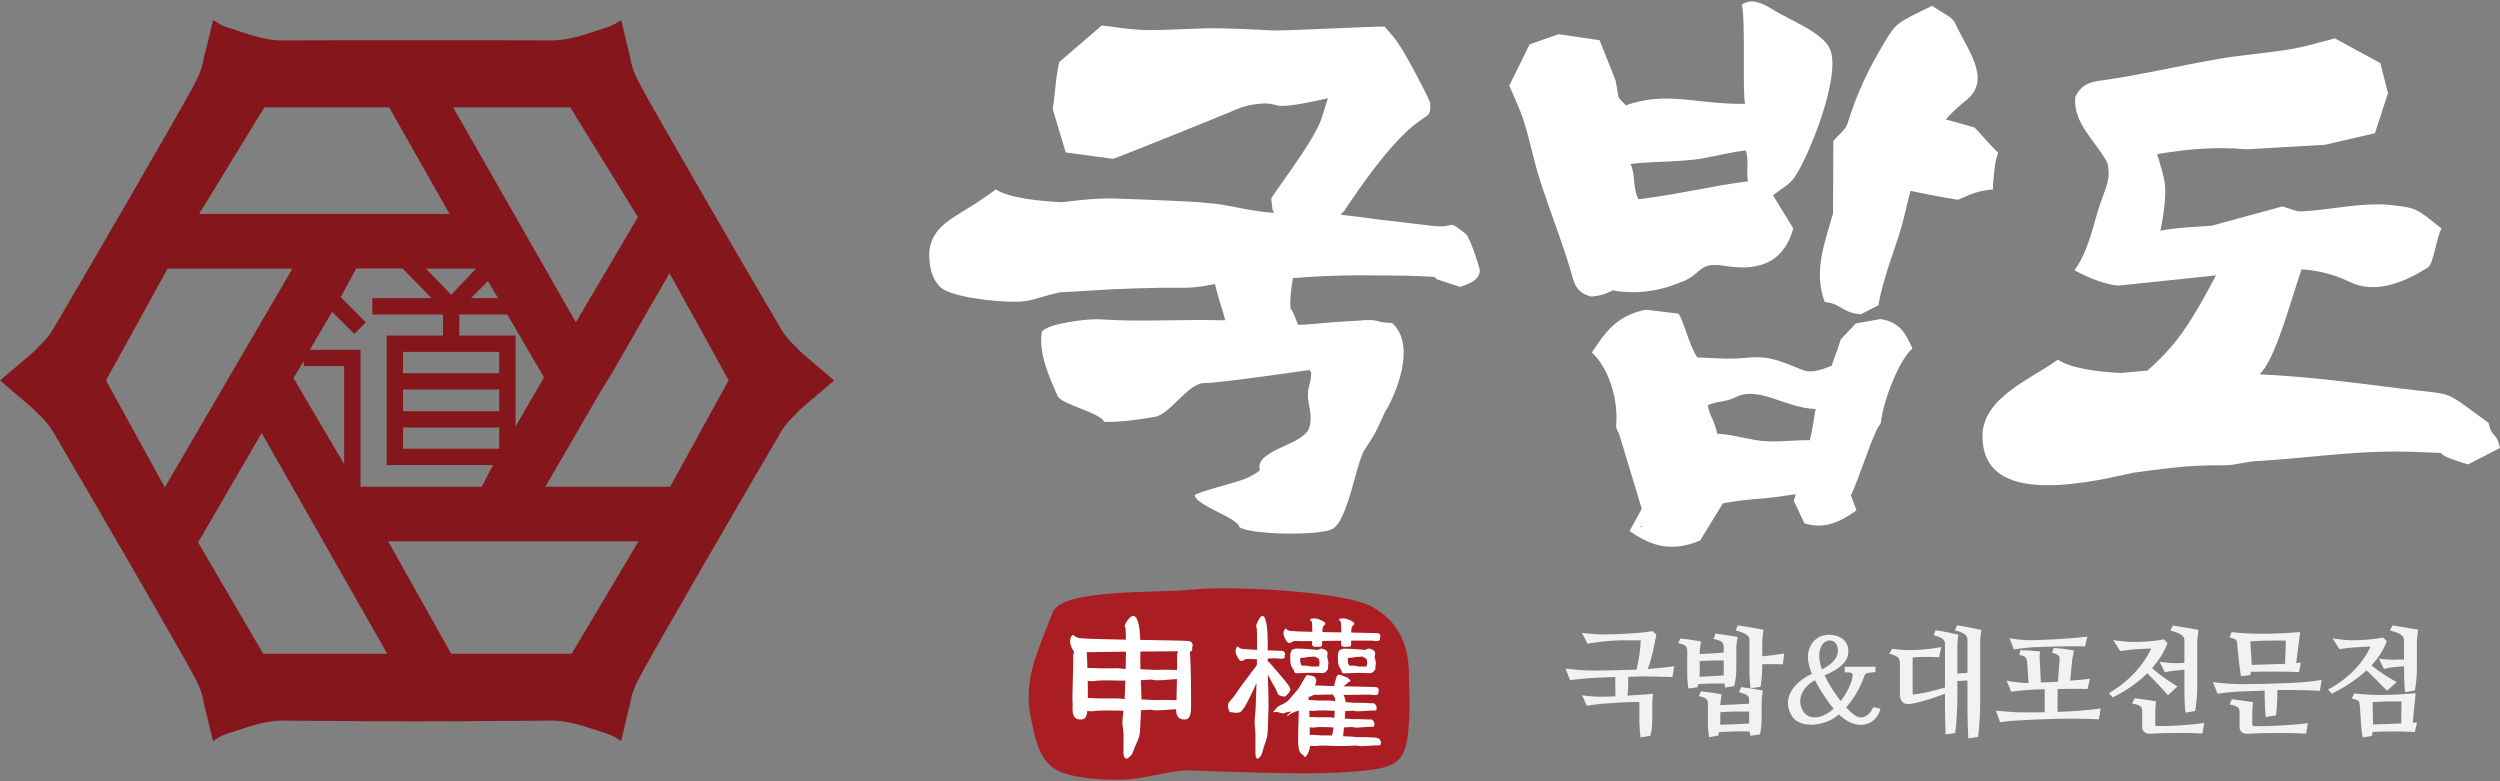 <?xml version="1.0" encoding="UTF-8"?>
<svg xmlns="http://www.w3.org/2000/svg" width="160" height="50" viewBox="0 0 160 50" fill="none">
  <rect x="0" y="0" width="160" height="50" fill="#808080" stroke="none"/>
  <path fill-rule="evenodd" clip-rule="evenodd" d="M103.34 18.611C105.073 18.863 106.442 18.545 107.758 17.989C108.935 17.487 108.723 16.739 110.397 17.017C112.963 17.447 114.266 16.462 114.768 14.616C114.299 13.849 113.869 13.148 113.472 12.5C113.968 12.103 114.517 11.819 114.834 11.369C115.688 10.179 117.85 4.934 117.129 3.161C116.686 2.07 114.464 1.263 113.399 0.575C112.678 0.112 111.984 -0.086 111.481 0.298C111.726 1.329 111.501 5.833 111.686 6.647C108.479 6.68 106.739 5.807 104.054 6.739C103.875 6.574 103.73 6.409 103.591 6.243L103.399 5.152C103.049 4.272 102.725 3.459 102.374 2.573C101.435 2.434 100.542 2.308 99.749 2.189C99.067 2.427 98.492 2.632 97.897 2.837C97.46 3.717 97.043 4.557 96.594 5.476C96.918 6.257 97.295 7.011 97.54 7.804C97.93 9.048 98.168 10.331 98.571 11.568C99.246 13.671 100.086 15.727 100.674 17.851C100.873 18.572 101.29 18.823 101.812 18.975C102.348 18.962 102.811 18.796 103.247 18.572C103.28 18.585 103.307 18.598 103.34 18.611ZM108.816 10.165C110.04 9.94 110.721 9.755 111.733 9.623C111.964 10.403 111.733 10.906 111.872 11.607C109.438 11.911 107.659 12.401 104.868 12.751C104.477 12.037 104.676 11.124 104.352 10.496C105.674 10.318 106.997 10.403 108.823 10.165H108.816Z" fill="white"></path>
  <path fill-rule="evenodd" clip-rule="evenodd" d="M127.559 11.739C127.632 11.078 127.645 10.397 127.883 9.782C127.315 9.233 126.382 8.135 126.356 8.155L124.53 7.645C124.894 7.229 125.317 6.825 125.813 6.435C127.539 5.086 125.873 3.155 125.125 1.475C124.953 1.084 124.246 0.793 123.664 0.37C121.402 1.461 121.369 1.448 120.608 2.705C119.563 4.438 118.822 6.018 118.234 7.93C118.115 8.307 117.672 8.624 117.334 9.014L117.315 13.657C116.799 15.509 116.038 17.334 116.785 19.332C117.824 19.411 117.87 20.02 119.1 20.112L120.218 19.537C120.569 17.493 121.428 15.694 121.858 13.895C121.99 13.333 122.123 12.771 122.275 12.215C123.822 12.546 125.284 12.791 125.317 12.784C125.562 12.672 125.807 12.566 126.065 12.46C126.534 12.268 127.037 12.162 127.559 12.123C127.553 11.997 127.539 11.871 127.559 11.752V11.739Z" fill="white"></path>
  <path fill-rule="evenodd" clip-rule="evenodd" d="M120.331 20.423L118.77 20.701C118.499 20.985 118.201 21.303 117.811 21.719C117.798 21.799 117.527 22.573 117.222 23.413C116.554 23.684 115.913 23.882 115.417 23.697C114.101 23.207 113.36 22.718 111.72 22.903C110.648 23.022 109.577 22.897 108.638 22.877C108.188 22.334 107.718 20.43 107.421 20.073C106.594 19.973 105.867 19.881 105.324 19.821C103.459 20.198 102.725 21.276 101.878 22.559C102.937 23.532 103.591 25.522 103.433 27.242C103.413 27.46 103.591 27.652 103.651 27.864C104.127 29.431 104.623 31.058 105.073 32.559C104.742 33.168 104.531 33.551 104.292 33.988C105.569 34.868 106.885 35.41 108.81 34.59C109.279 33.829 109.769 33.029 110.258 32.222C111.561 31.938 112.844 31.951 114.107 31.746C114.431 31.693 114.696 31.66 114.927 31.634C114.888 31.772 114.848 31.924 114.802 32.05C115.033 32.54 115.265 33.029 115.483 33.492C116.773 33.902 117.791 33.399 118.816 32.659C118.704 32.361 118.611 32.11 118.459 31.7C118.995 30.569 119.57 28.644 120.132 27.46C120.212 27.302 120.364 27.149 120.384 26.991C120.516 25.721 121.515 23.062 122.394 22.302C121.984 21.395 121.627 20.622 120.344 20.416L120.331 20.423ZM104.987 33.75L105.053 33.624L105.086 33.704L104.987 33.743V33.75ZM113.016 28.241C111.991 28.174 110.953 27.804 109.901 27.758C109.676 26.746 109.491 26.832 109.292 25.939C109.914 25.648 110.397 25.761 111.091 25.416C112.566 24.676 114.226 26.111 116.204 26.177C116.118 26.554 116.038 27.334 115.833 28.174C114.815 28.155 113.915 28.3 113.009 28.234L113.016 28.241Z" fill="white"></path>
  <path fill-rule="evenodd" clip-rule="evenodd" d="M91.746 14.464C91.376 14.418 87.95 14.021 87.354 13.935C86.567 13.823 86.984 13.883 86.104 13.777L85.793 13.737L86.025 13.505C91.051 5.939 91.594 8.314 91.534 6.588C91.534 6.508 89.927 3.214 89.14 2.308C88.955 2.097 88.776 1.892 88.611 1.7C87.764 1.693 82.083 1.978 81.547 1.951C80.41 1.892 79.332 1.839 78.234 1.812C77.394 1.793 76.534 1.832 75.707 1.865C75.04 1.892 74.352 1.925 73.684 1.925H73.399C72.711 1.918 72.03 1.826 71.376 1.74C71.091 1.7 70.8 1.66 70.516 1.634C69.781 2.255 69.1 2.844 68.426 3.426L67.784 3.982L67.659 4.67C67.566 5.166 67.48 6.422 67.374 6.984L67.559 7.599C67.764 8.274 67.983 8.995 68.207 9.755C69.233 9.894 70.198 10.027 71.243 10.166C71.475 10.106 78.247 7.381 78.624 7.216C79.021 7.037 79.431 6.852 79.848 6.759C80.284 6.667 80.648 6.621 80.946 6.621C81.263 6.621 81.461 6.673 81.64 6.72C81.766 6.753 81.878 6.779 82.017 6.779C82.718 6.779 83.75 6.561 84.742 6.343L84.987 6.29L84.57 7.599C84.114 9.021 81.462 12.414 81.356 12.719C81.395 13.009 81.422 13.228 81.435 13.4L81.534 13.625L81.283 13.605C79.768 13.479 78.432 13.043 77.209 12.99C76.719 12.89 71.389 12.699 71.111 12.699C69.98 12.699 69.418 12.778 67.95 12.943C66.726 12.884 64.603 12.699 63.73 12.123C63.399 12.381 63.009 12.639 62.612 12.91C61.144 13.896 59.477 14.484 59.471 16.31C59.471 17.163 59.689 17.851 60.126 18.327C60.714 18.982 63.485 19.312 64.901 19.312C66.005 19.312 66.098 19.121 67.811 18.711C68.399 18.677 69.299 18.631 69.841 18.591C71.17 18.492 74.028 18.387 75.807 18.419C76.177 18.419 76.845 18.353 77.196 18.281C77.341 18.254 77.487 18.221 77.632 18.201L77.758 18.181L77.791 18.32C77.877 18.691 77.996 19.087 78.115 19.465C78.201 19.742 78.287 20.02 78.36 20.291L78.412 20.496H78.108C77.116 20.47 76.124 20.483 75.132 20.496C74.484 20.503 73.836 20.516 73.188 20.516C72.116 20.516 71.243 20.49 70.43 20.437C69.643 20.377 66.971 20.715 66.68 21.237C66.448 22.58 67.149 24.114 67.685 25.344C67.923 25.887 70.496 26.442 70.661 26.998C71.733 27.031 72.824 26.852 73.882 26.687C74.907 26.528 76.012 24.517 77.076 24.517C78.062 24.517 83.856 23.671 83.856 23.671L83.836 23.816C83.836 23.816 83.889 23.79 83.915 23.777C83.915 24.055 83.895 24.339 83.809 24.617C83.479 25.701 84.074 26.211 83.816 27.302C83.532 28.506 80.331 28.737 80.621 30.053C80.648 30.172 80.046 30.477 80.046 30.477C79.656 30.781 76.838 31.396 76.455 31.693C76.581 32.381 79.213 33.129 79.325 33.737C80.066 34.24 84.385 34.286 85.245 33.869C86.276 33.373 86.785 29.61 87.341 28.77C88.128 27.599 88.108 27.507 88.684 26.27C88.756 26.27 90.946 22.335 89.094 20.668C88.856 20.668 88.611 20.635 88.36 20.602C88.082 20.503 87.758 20.457 87.348 20.496C87.295 20.496 87.249 20.49 87.196 20.49C87.189 20.49 87.176 20.503 87.162 20.509L85.463 20.609C85.185 20.628 84.914 20.655 84.643 20.681C84.16 20.728 83.664 20.774 83.174 20.787H83.075L83.035 20.688C82.797 20.04 82.678 19.835 82.626 19.782L82.586 19.736V19.676C82.546 19.055 82.645 18.406 82.731 17.91L82.751 17.791H82.857C83.961 17.705 85.423 17.619 86.924 17.619C87.553 17.619 90.092 17.633 90.668 17.666C91.065 17.685 91.316 17.699 91.475 17.705C91.805 17.718 91.845 17.718 91.905 17.837C91.924 17.877 92.242 17.963 93.465 18.367C93.71 18.228 94.709 18.049 94.709 17.282C94.603 16.819 94.067 15.185 93.809 14.974C92.533 13.942 93.221 14.636 91.739 14.458L91.746 14.464Z" fill="white"></path>
  <path fill-rule="evenodd" clip-rule="evenodd" d="M159.253 27.049C156.144 24.827 157.368 25.343 153.492 24.847C150.093 24.417 147.692 24.113 144.617 23.954C144.617 23.941 144.63 23.934 144.636 23.927C145.622 23.015 146.587 19.291 147.302 17.234C148.314 17.307 149.319 17.532 150.331 18.021C152.037 18.855 153.83 18.087 155.384 17.122C155.748 16.897 155.946 15.144 156.257 14.628C154.676 13.358 154.676 13.325 153.248 13.147C151.283 12.896 149.339 13.418 147.322 13.53C146.931 13.55 146.521 13.332 146.072 13.213L141.548 14.443C140.443 14.529 139.339 14.556 138.261 14.767C138.413 14.113 138.499 13.451 138.552 12.836C138.625 11.93 138.552 11.546 138.3 10.68C138.208 10.362 138.135 10.098 138.062 9.86C139.888 9.562 141.707 9.364 143.763 9.556L148.816 9.265C149.901 9.013 150.906 8.775 151.998 8.524C152.295 7.604 152.58 6.731 152.831 5.958C152.652 5.25 152.5 4.655 152.341 4.04C151.376 3.517 150.443 3.008 149.438 2.459C148.472 2.697 147.533 2.995 146.568 3.153C145.053 3.405 143.512 3.504 141.998 3.769C139.431 4.212 136.892 4.827 134.312 5.177C133.433 5.296 133.082 5.68 132.824 6.189C132.632 7.882 134.173 9.066 134.868 10.415C135.113 11.427 134.782 11.976 134.458 12.909C133.922 14.463 133.724 15.944 132.771 17.3C133.644 17.79 134.974 18.292 135.668 18.273C135.741 18.273 135.82 18.259 135.893 18.246L141.826 17.624C141.072 19.026 140.298 20.488 139.345 21.718C138.849 22.36 138.181 23.067 137.434 23.722C136.859 23.762 136.303 23.815 135.754 23.868C134.061 23.795 132.513 23.55 131.707 23.015C129.994 24.258 126.892 25.442 126.878 27.902C126.859 32.181 132.646 31.156 136.502 30.257C138.287 30.032 139.947 29.747 142.308 29.78C143.023 29.787 143.737 29.542 144.464 29.503C148.228 29.298 151.025 28.742 155.033 28.941C157.507 29.066 154.881 28.802 157.957 29.721C158.168 29.615 159.041 29.159 160 28.669C159.749 27.565 159.504 28.12 159.266 27.062L159.253 27.049Z" fill="white"></path>
  <path d="M105.007 40.98C104.306 40.98 103.479 40.967 102.89 41.026C102.619 41.06 102.011 41.106 101.607 41.205L101.243 40.504C101.614 40.55 102.242 40.603 102.54 40.603C103.538 40.603 104.927 40.537 105.767 40.392L106.005 40.623C105.873 41.271 105.741 42.078 105.456 42.819C106.025 42.773 106.68 42.706 107.15 42.64L107.037 43.328C106.654 43.315 105.926 43.302 105.304 43.288C105.06 43.288 104.669 43.295 104.206 43.315V43.758C104.206 43.983 104.187 44.287 104.16 44.519C104.802 44.472 105.43 44.446 105.794 44.4C105.767 44.651 105.747 44.81 105.747 44.968V46.026C105.747 46.304 105.734 46.661 105.628 47.085L104.993 47.197C104.96 46.972 104.921 46.437 104.921 46.192V44.935C104.187 44.909 103.241 44.988 102.513 45.041C102.209 45.068 101.878 45.12 101.561 45.167L101.25 44.499C101.521 44.538 102.05 44.591 102.328 44.591C102.626 44.591 102.983 44.585 103.386 44.565C103.386 44.314 103.38 44.029 103.38 43.87V43.328C102.639 43.355 101.958 43.381 101.673 43.407C101.336 43.427 100.82 43.48 100.483 43.526L100.192 42.792C100.615 42.845 101.23 42.898 101.66 42.911C102.242 42.925 103.843 42.892 104.736 42.858C104.881 42.257 104.993 41.549 105.007 40.987V40.98Z" fill="#F2F2F2"></path>
  <path d="M108.691 43.771C108.677 43.843 108.664 43.91 108.631 43.989L108.056 44.062C108.029 43.89 107.983 43.513 107.983 43.242V41.674C107.983 41.383 107.897 41.264 107.401 41.158L107.546 40.861C107.851 40.887 108.486 40.98 108.863 41.053C108.823 41.231 108.783 41.628 108.783 41.687V41.859C109.246 41.846 109.795 41.806 110.318 41.767V41.39C110.318 41.105 110.205 41.019 109.676 40.887L109.788 40.55C110.185 40.596 110.84 40.695 111.204 40.768C111.177 40.947 111.124 41.343 111.124 41.403V42.838C111.124 43.341 111.038 43.685 110.992 43.91L110.404 44.002C110.404 43.949 110.39 43.843 110.37 43.744C109.868 43.744 109.226 43.744 108.697 43.784L108.691 43.771ZM110.013 46.846C110 46.925 109.974 47.011 109.967 47.078L109.378 47.177C109.345 46.985 109.306 46.621 109.306 46.35V45.06C109.306 44.756 109.226 44.664 108.724 44.551L108.869 44.247C109.173 44.273 109.822 44.359 110.192 44.445C110.139 44.624 110.099 45.014 110.099 45.06V45.127C110.661 45.1 111.343 45.074 111.945 45.034V44.822C111.945 44.545 111.839 44.445 111.303 44.3L111.435 43.976C111.825 44.022 112.474 44.121 112.824 44.194C112.791 44.373 112.745 44.763 112.745 44.822V45.94C112.745 46.443 112.685 46.767 112.639 46.998L112.017 47.091C112.004 47.025 111.997 46.925 111.971 46.813C111.389 46.787 110.675 46.826 110.013 46.853V46.846ZM110.318 43.149V42.269C109.848 42.263 109.259 42.276 108.783 42.303V42.931C108.783 43.083 108.777 43.202 108.77 43.308C109.246 43.301 109.822 43.255 110.318 43.228V43.162V43.149ZM111.945 46.251V45.537C111.363 45.537 110.688 45.53 110.099 45.583V46.046C110.099 46.172 110.093 46.297 110.093 46.383C110.661 46.37 111.363 46.337 111.945 46.304V46.251ZM112.784 42.693C112.784 43.05 112.725 43.718 112.672 43.956L112.031 44.048C112.004 43.85 111.964 43.354 111.964 43.09V40.96C111.964 40.682 111.726 40.51 111.091 40.351L111.217 40.027C111.706 40.087 112.52 40.246 112.864 40.305C112.831 40.484 112.784 40.96 112.784 40.993V42.005C113.188 41.965 113.81 41.892 114.187 41.826L114.101 42.514C113.803 42.501 113.201 42.508 112.784 42.508V42.706V42.693Z" fill="#F2F2F2"></path>
  <path d="M114.689 45.835C114.021 44.796 114.696 43.718 115.959 43.123C115.813 42.773 115.701 42.369 115.708 42.005C115.721 41.318 116.197 40.623 117.057 40.623C117.758 40.623 118.294 41.02 118.294 41.661C118.294 42.402 117.698 42.812 116.779 43.222C116.931 43.56 117.136 43.904 117.315 44.188C117.48 44.433 117.672 44.691 117.811 44.869C118.115 44.459 118.525 43.745 118.571 43.255C118.585 43.024 118.426 43.031 118.062 43.031V42.673H120.033V43.011C119.385 43.07 119.378 43.07 119.286 43.355C119.048 44.003 118.717 44.611 118.155 45.273C118.505 45.65 118.836 45.914 119.067 45.914C119.365 45.914 119.663 45.755 119.894 45.253L120.35 45.358C120.198 45.967 119.729 46.384 119.107 46.39C118.571 46.397 118.042 46.073 117.692 45.722C116.858 46.463 115.264 46.688 114.676 45.835H114.689ZM115.423 45.55C115.78 46.093 116.607 46.026 117.354 45.358C117.103 45.054 116.852 44.704 116.66 44.4C116.488 44.142 116.296 43.804 116.157 43.533C115.443 43.917 114.901 44.724 115.423 45.544V45.55ZM117.626 41.648C117.626 41.185 117.361 40.987 117.103 40.987C116.739 40.987 116.428 41.351 116.428 41.992C116.428 42.25 116.508 42.568 116.607 42.839C117.163 42.568 117.626 42.157 117.626 41.655V41.648Z" fill="#F2F2F2"></path>
  <path d="M124.484 41.237C124.484 40.966 124.359 40.807 123.75 40.655L123.882 40.338C124.365 40.398 124.96 40.53 125.344 40.622C125.291 40.801 125.271 41.257 125.271 41.284V43.109C125.45 43.096 125.761 43.069 125.919 43.063V40.953C125.919 40.669 125.741 40.49 125.113 40.345L125.251 40.02C125.721 40.087 126.435 40.239 126.806 40.318C126.779 40.49 126.733 40.96 126.733 40.986V45.027C126.733 45.629 126.667 46.667 126.601 47.163L125.972 47.256C125.952 46.886 125.919 46.125 125.919 45.563V43.552C125.747 43.559 125.45 43.579 125.271 43.585V44.776C125.271 45.384 125.205 46.416 125.132 46.919L124.517 46.998C124.511 46.628 124.478 45.867 124.478 45.312V44.392C123.863 44.637 123.135 44.888 122.361 45.034C121.806 45.146 121.594 44.895 121.594 44.425V42.468C121.594 42.13 121.495 41.991 120.919 41.839L121.085 41.522C122.196 41.694 123.4 41.575 124.24 41.409L124.101 42.064C123.446 42.025 122.904 42.038 122.408 42.077V44.273C122.408 44.419 122.434 44.465 122.46 44.452C123.115 44.372 123.829 44.194 124.478 44.002V41.251L124.484 41.237Z" fill="#F2F2F2"></path>
  <path d="M132.494 45.523C133.128 45.503 133.922 45.404 134.438 45.344L134.332 46.032C133.949 46.012 133.234 46.006 132.593 45.992C131.819 45.986 129.775 46.065 129.213 46.105C128.843 46.125 128.36 46.164 128.003 46.224L127.738 45.477C128.162 45.523 128.763 45.576 129.207 45.589C129.557 45.602 130.205 45.596 130.86 45.583V44.108C130.404 44.121 130.02 44.134 129.848 44.154C129.603 44.167 128.975 44.233 128.717 44.266L128.426 43.559C128.691 43.625 129.418 43.711 129.689 43.711H129.828L129.742 42.401C129.722 42.143 129.663 41.971 129.246 41.925L129.299 41.608C129.564 41.608 130.238 41.654 130.576 41.7C130.516 41.872 130.529 42.223 130.556 42.414L130.615 43.678C130.946 43.664 131.316 43.658 131.707 43.631L131.812 42.276C131.839 41.991 131.753 41.879 131.33 41.773L131.442 41.469C131.707 41.495 132.216 41.522 132.738 41.634C132.705 41.799 132.613 42.229 132.613 42.322L132.494 43.559C132.963 43.532 133.42 43.486 133.757 43.44L133.605 44.094C133.162 44.081 132.414 44.081 131.687 44.094V45.563C132.024 45.549 132.322 45.536 132.5 45.523H132.494ZM133.433 41.376C132.672 41.33 130.529 41.403 130.02 41.429C129.775 41.442 129.147 41.522 128.882 41.561L128.611 40.847C128.876 40.9 129.57 40.973 129.861 40.973C130.536 40.973 132.461 40.893 133.591 40.741L133.439 41.383L133.433 41.376Z" fill="#F2F2F2"></path>
  <path d="M139.359 43.935L138.75 44.491C138.38 44.068 137.884 43.532 137.421 43.089C136.773 43.75 135.959 44.266 135.205 44.636L134.974 44.359C136.25 43.618 137.196 42.56 137.679 41.502C137.401 41.508 137.05 41.541 136.779 41.548C136.568 41.554 135.999 41.62 135.695 41.667L135.245 40.966C135.49 41.012 136.177 41.085 136.468 41.085C137.176 41.091 137.917 41.032 138.486 40.919L138.724 41.157C138.505 41.746 138.148 42.288 137.732 42.771C138.201 43.155 138.77 43.591 139.359 43.935ZM140.959 46.945C139.808 46.879 138.499 46.905 137.652 46.958C137.249 46.984 137.103 46.766 137.103 46.535V45.629C137.103 45.218 137.077 45.166 136.455 45.02L136.62 44.689C136.911 44.729 137.692 44.828 137.99 44.881C137.976 44.993 137.937 45.298 137.937 45.47V46.296C137.937 46.455 137.937 46.462 138.082 46.468C138.796 46.482 140.251 46.402 141.072 46.263L140.959 46.931V46.945ZM138.538 43.009L138.221 42.355C138.452 42.394 138.982 42.447 139.273 42.441C139.398 42.441 139.603 42.434 139.802 42.427V40.966C139.802 40.688 139.537 40.516 138.902 40.357L139.061 40.033C139.504 40.093 140.331 40.252 140.701 40.311C140.675 40.49 140.622 40.966 140.622 40.999V44.061C140.622 44.504 140.556 45.172 140.49 45.503L139.874 45.609C139.828 45.364 139.802 44.663 139.802 44.312V42.857C139.339 42.897 138.823 42.956 138.538 43.023V43.009Z" fill="#F2F2F2"></path>
  <path d="M145.747 44.531C145.747 44.868 145.701 45.444 145.668 45.781L145.007 45.887C144.967 45.516 144.94 44.895 144.94 44.637V44.2C144.186 44.227 143.406 44.253 143.108 44.266C142.771 44.286 142.249 44.359 141.918 44.392L141.627 43.658C142.05 43.711 142.665 43.764 143.095 43.777C143.79 43.81 145.952 43.737 146.64 43.711C147.275 43.678 148.049 43.605 148.585 43.519L148.472 44.213C148.089 44.187 147.368 44.167 146.739 44.16C146.508 44.16 146.171 44.154 145.747 44.167V44.524V44.531ZM147.255 42.408L147.136 43.01C146.481 42.983 144.954 42.97 144.061 42.996C144.048 43.063 144.034 43.142 144.015 43.202L143.426 43.281C143.399 43.102 143.34 42.765 143.313 42.52L143.188 41.283C143.168 40.933 143.135 40.907 142.685 40.788L142.824 40.457C144.1 40.622 145.946 40.563 147.209 40.45C147.156 40.933 147.03 41.839 146.958 42.441C147.077 42.414 147.163 42.414 147.249 42.408H147.255ZM147.606 46.952C146.435 46.885 144.722 46.905 143.876 46.958C143.479 46.985 143.333 46.766 143.333 46.535V45.688C143.333 45.278 143.3 45.225 142.698 45.08L142.837 44.749C143.128 44.782 143.895 44.895 144.193 44.941C144.18 45.06 144.147 45.364 144.147 45.536V46.303C144.147 46.462 144.153 46.469 144.292 46.475C145.007 46.489 146.892 46.416 147.705 46.277L147.593 46.945L147.606 46.952ZM146.296 41.006C145.714 40.973 144.524 41.006 144.021 41.045L144.1 42.381C144.107 42.454 144.107 42.501 144.107 42.553C144.729 42.54 145.575 42.501 146.243 42.487L146.296 41.012V41.006Z" fill="#F2F2F2"></path>
  <path d="M153.38 43.652L152.771 44.207C152.381 43.824 151.918 43.328 151.455 42.898C150.787 43.539 149.98 44.022 149.233 44.399L149.001 44.128C150.271 43.453 151.23 42.455 151.713 41.377C151.435 41.383 151.085 41.416 150.814 41.423C150.602 41.429 150.033 41.489 149.729 41.548L149.279 40.854C149.524 40.9 150.212 40.98 150.503 40.98C151.21 40.973 151.951 40.92 152.52 40.801L152.758 41.033C152.54 41.628 152.183 42.13 151.779 42.593C152.275 42.984 152.791 43.328 153.38 43.652ZM154.696 46.224L154.544 46.853C153.896 46.8 152.685 46.8 151.852 46.84C151.832 46.899 151.826 46.992 151.799 47.097L151.217 47.197C151.124 46.767 151.138 46.648 151.111 46.396L151.032 45.199C151.005 44.849 150.972 44.816 150.509 44.703L150.675 44.379C151.925 44.538 153.347 44.478 154.603 44.366C154.544 44.849 154.471 45.682 154.418 46.264C154.517 46.251 154.603 46.238 154.703 46.231L154.696 46.224ZM153.697 44.895C153.115 44.875 152.368 44.895 151.845 44.941L151.872 46.238V46.363C152.427 46.357 153.115 46.317 153.677 46.304L153.697 44.895ZM152.573 42.812L152.255 42.15C152.487 42.19 153.016 42.23 153.307 42.223C153.439 42.217 153.644 42.203 153.856 42.21V40.96C153.856 40.682 153.591 40.51 152.957 40.351L153.122 40.027C153.565 40.087 154.392 40.246 154.762 40.305C154.729 40.484 154.683 40.96 154.683 40.993V42.931C154.683 43.275 154.603 43.962 154.55 44.194L153.935 44.293C153.889 44.075 153.863 43.592 153.863 43.321V42.64C153.38 42.666 152.864 42.719 152.586 42.812H152.573Z" fill="#F2F2F2"></path>
  <path d="M90.165 43.03C90.205 44.333 90.258 45.629 90.112 46.939C89.881 49.055 89.127 49.234 85.793 49.439C83.346 49.584 78.723 49.392 76.29 49.313C74.868 49.267 73.551 49.802 72.143 49.882C70.608 49.974 68.287 49.802 67.394 49.141C66.395 48.394 66.19 46.945 65.992 46.032C65.436 43.506 66.455 41.601 67.368 39.2C67.963 37.646 74.166 37.97 76.237 37.739C78.618 37.474 86.012 37.818 87.837 38.843C89.716 39.895 90.132 41.575 90.172 43.023L90.165 43.03Z" fill="#AA1E23"></path>
  <path fill-rule="evenodd" clip-rule="evenodd" d="M82.52 41.152C82.632 41.152 82.698 41.053 82.804 41.033C82.943 41.006 83.095 41.033 83.234 41.033C83.3 41.033 83.578 41.033 83.975 41.026C83.975 41.066 83.975 41.099 83.975 41.139C83.975 41.231 83.948 41.324 84.081 41.377C84.114 41.39 84.153 41.403 84.193 41.403C84.213 41.403 84.233 41.403 84.253 41.39C84.266 41.39 84.418 41.39 84.438 41.39C84.484 41.396 84.517 41.396 84.55 41.377C84.663 41.291 84.603 41.139 84.61 41.026C84.993 41.013 85.417 41.006 85.833 41.006C85.833 41.053 85.833 41.092 85.833 41.139C85.833 41.231 85.807 41.324 85.939 41.377C85.972 41.39 86.012 41.403 86.052 41.403C86.078 41.403 86.091 41.403 86.111 41.39C86.124 41.39 86.276 41.39 86.296 41.39C86.343 41.396 86.376 41.396 86.409 41.377C86.521 41.291 86.462 41.139 86.468 41.026C86.468 41.019 86.468 41.006 86.468 41C87.163 41 87.725 40.993 87.817 41C87.963 41.006 88.161 41.072 88.287 40.98C88.327 40.953 88.327 40.92 88.32 40.88C88.32 40.861 88.307 40.841 88.314 40.828C88.314 40.814 88.32 40.801 88.327 40.794C88.34 40.781 88.347 40.761 88.347 40.742C88.347 40.709 88.34 40.669 88.327 40.636C88.274 40.51 88.148 40.523 88.022 40.517C87.844 40.51 87.229 40.497 86.481 40.484C86.481 40.471 86.481 40.457 86.481 40.437C86.488 40.338 86.481 40.219 86.521 40.12C86.554 40.041 86.667 40.008 86.673 39.922C86.673 39.822 86.521 39.75 86.422 39.703C86.276 39.637 86.118 39.571 85.946 39.578C85.833 39.578 85.747 39.597 85.714 39.624C85.695 39.637 85.688 39.65 85.688 39.657C85.688 39.677 85.747 39.717 85.761 39.73C85.814 39.789 85.82 39.855 85.827 39.922C85.84 40.1 85.84 40.285 85.847 40.471C85.443 40.471 85.026 40.457 84.63 40.451C84.63 40.451 84.63 40.444 84.63 40.437C84.643 40.338 84.63 40.219 84.669 40.12C84.702 40.041 84.815 40.008 84.821 39.922C84.821 39.822 84.669 39.75 84.57 39.703C84.425 39.637 84.266 39.571 84.094 39.578C83.981 39.578 83.889 39.597 83.862 39.624C83.849 39.637 83.836 39.65 83.836 39.657C83.836 39.677 83.895 39.717 83.909 39.73C83.955 39.789 83.968 39.855 83.975 39.922C83.988 40.093 83.988 40.265 83.988 40.437C83.327 40.424 82.798 40.404 82.632 40.385C82.54 40.378 82.454 40.358 82.381 40.305C82.361 40.292 82.315 40.232 82.288 40.232C82.275 40.232 82.255 40.232 82.242 40.252C82.209 40.279 82.169 40.358 82.15 40.457C82.123 40.616 82.189 40.761 82.262 40.9C82.315 40.993 82.388 41.145 82.52 41.152Z" fill="white"></path>
  <path fill-rule="evenodd" clip-rule="evenodd" d="M84.927 42.016C85.053 41.699 84.874 41.58 84.603 41.514C84.543 41.494 84.424 41.54 84.338 41.593C83.988 41.56 83.518 41.527 83.518 41.527C83.419 41.52 82.837 41.481 82.83 41.54C82.745 41.553 82.625 41.613 82.639 41.686C82.659 41.686 82.599 41.752 82.586 41.805C82.586 41.825 82.573 41.851 82.579 41.864V41.871C82.579 41.877 82.579 41.884 82.579 41.891C82.579 41.891 82.579 41.897 82.579 41.904C82.566 42.01 82.579 42.248 82.579 42.248C82.579 42.532 82.659 42.704 82.811 42.896C82.817 42.969 82.83 43.041 82.91 43.075C82.936 43.088 82.963 43.088 83.002 43.088C83.128 43.088 83.604 43.068 83.71 43.061C83.915 43.055 84.418 43.061 84.616 43.075C84.682 43.075 84.742 43.061 84.808 43.035C84.887 42.969 84.94 42.903 84.967 42.85C84.967 42.85 84.98 42.843 84.987 42.83C85.013 42.797 85 42.77 84.987 42.75C84.987 42.731 85.02 42.38 85.02 42.38C85.02 42.347 84.934 42.043 84.94 42.01L84.927 42.016ZM84.438 42.631C84.438 42.631 84.438 42.638 84.438 42.645C84.404 42.664 83.856 42.664 83.836 42.645C83.67 42.598 83.498 42.592 83.346 42.605C83.214 42.578 83.207 42.268 83.214 42.109C83.366 42.102 83.525 42.089 83.565 42.076C83.611 42.063 83.637 42.056 83.684 42.049C83.737 42.049 84.028 42.023 84.087 42.023C84.114 42.023 84.133 42.023 84.153 42.023C84.233 42.082 84.411 42.142 84.424 42.208C84.504 42.592 84.398 42.506 84.431 42.638L84.438 42.631Z" fill="white"></path>
  <path fill-rule="evenodd" clip-rule="evenodd" d="M87.976 42.017C88.102 41.7 87.916 41.581 87.652 41.514C87.592 41.495 87.473 41.541 87.387 41.594C87.043 41.561 86.567 41.534 86.567 41.534C86.468 41.528 85.886 41.488 85.879 41.547C85.793 41.561 85.674 41.62 85.688 41.693C85.707 41.693 85.648 41.759 85.635 41.812C85.635 41.832 85.621 41.858 85.628 41.872C85.628 41.872 85.628 41.878 85.628 41.885C85.628 41.885 85.628 41.898 85.628 41.905C85.615 42.024 85.628 42.262 85.628 42.262C85.628 42.546 85.707 42.718 85.853 42.903C85.859 42.976 85.873 43.056 85.952 43.082C85.978 43.095 86.005 43.095 86.038 43.095C86.164 43.095 86.647 43.075 86.746 43.069C86.951 43.062 87.453 43.069 87.652 43.082C87.711 43.082 87.777 43.069 87.844 43.042C87.923 42.976 87.976 42.91 88.002 42.857C88.002 42.857 88.016 42.85 88.022 42.837C88.049 42.804 88.035 42.778 88.022 42.758C88.022 42.738 88.055 42.388 88.055 42.388C88.055 42.354 87.969 42.05 87.982 42.017H87.976ZM87.486 42.632C87.486 42.632 87.486 42.639 87.486 42.645C87.447 42.665 86.904 42.665 86.885 42.645C86.719 42.599 86.554 42.593 86.395 42.606C86.263 42.579 86.256 42.268 86.263 42.11C86.415 42.103 86.574 42.09 86.613 42.077C86.66 42.063 86.686 42.057 86.733 42.05C86.785 42.05 87.076 42.024 87.136 42.024C87.156 42.024 87.182 42.024 87.202 42.024C87.281 42.083 87.46 42.143 87.473 42.209C87.546 42.593 87.447 42.507 87.473 42.639L87.486 42.632Z" fill="white"></path>
  <path fill-rule="evenodd" clip-rule="evenodd" d="M88.069 47.203C88.069 47.203 88.022 47.203 88.016 47.203C88.016 47.203 88.002 47.203 87.989 47.203C87.936 47.203 87.824 47.203 87.718 47.189C87.586 47.189 87.354 47.176 87.334 47.176H87.328H87.308C87.162 47.176 87.017 47.176 86.871 47.176C86.772 47.176 86.686 47.163 86.6 47.15H86.561C86.495 47.15 86.428 47.143 86.362 47.136C86.263 47.136 86.164 47.13 86.065 47.123C86.031 47.123 85.998 47.123 85.959 47.123C85.979 46.951 85.998 46.753 86.012 46.554C86.098 46.554 86.19 46.541 86.27 46.541C86.382 46.541 86.475 46.528 86.534 46.528H86.541H86.547C86.587 46.548 86.673 46.561 86.792 46.568C87.063 46.568 87.315 46.528 87.579 46.515C87.606 46.515 87.632 46.515 87.659 46.515C87.672 46.515 87.864 46.515 87.877 46.515C88.035 46.502 87.976 46.012 87.698 46.045C87.678 46.045 87.659 46.045 87.645 46.045H87.625C87.579 46.045 87.473 46.045 87.374 46.039C87.255 46.039 87.037 46.025 87.024 46.025C87.024 46.025 87.017 46.025 87.01 46.025H86.997C86.865 46.025 86.733 46.025 86.6 46.025C86.514 46.025 86.428 46.012 86.349 46.005H86.309C86.25 46.005 86.19 45.999 86.131 45.992C86.111 45.992 86.084 45.992 86.065 45.992C86.078 45.82 86.084 45.662 86.091 45.51C86.184 45.51 86.283 45.496 86.362 45.496C86.475 45.49 86.567 45.483 86.633 45.483H86.647C86.686 45.51 86.772 45.523 86.898 45.523C87.176 45.523 87.434 45.483 87.711 45.476C87.738 45.476 87.764 45.476 87.791 45.476C87.804 45.476 88.002 45.476 88.016 45.476C88.181 45.463 88.115 44.974 87.837 45.007C87.811 45.007 87.791 45.007 87.784 45.007H87.764C87.718 45.007 87.612 45.007 87.506 44.994C87.381 44.994 87.162 44.98 87.149 44.98H87.136C87.136 44.98 87.129 44.98 87.123 44.98C87.123 44.98 87.116 44.98 87.109 44.98C86.971 44.98 86.838 44.98 86.7 44.98C86.607 44.98 86.521 44.967 86.442 44.954H86.402C86.336 44.954 86.276 44.954 86.217 44.941C86.184 44.941 86.151 44.941 86.118 44.941C86.118 44.901 86.118 44.855 86.104 44.815C86.091 44.709 86.045 44.597 85.985 44.478C86.752 44.465 87.573 44.451 87.711 44.458C87.857 44.458 88.055 44.531 88.181 44.438C88.221 44.412 88.221 44.379 88.214 44.339C88.214 44.319 88.201 44.299 88.207 44.279C88.207 44.266 88.214 44.253 88.227 44.246C88.234 44.226 88.247 44.213 88.247 44.193C88.247 44.16 88.24 44.121 88.221 44.087C88.168 43.962 88.042 43.975 87.916 43.968C87.652 43.955 86.819 43.942 85.972 43.922C86.031 43.883 86.084 43.843 86.144 43.803C86.223 43.744 86.256 43.658 86.389 43.624C86.481 43.592 86.395 43.512 86.283 43.406C86.263 43.386 86.204 43.347 86.177 43.34C86.005 43.281 85.8 43.188 85.674 43.175C85.641 43.195 85.595 43.215 85.575 43.241C85.542 43.3 85.522 43.36 85.509 43.426C85.463 43.565 85.416 43.711 85.39 43.863C85.39 43.876 85.39 43.896 85.397 43.909C84.887 43.896 84.424 43.883 84.14 43.863C84.18 43.803 84.213 43.757 84.213 43.75C84.213 43.75 84.226 43.658 84.246 43.519C84.213 43.466 84.186 43.406 84.166 43.347C84.14 43.334 84.107 43.314 84.067 43.287C84.008 43.254 83.67 43.195 83.644 43.215C83.531 43.281 83.181 43.968 83.102 44.068C82.877 44.319 82.639 44.643 82.4 44.881C82.341 44.934 81.99 45.126 81.885 45.166C81.772 45.205 81.6 45.43 81.475 45.576C81.673 45.576 81.719 45.542 81.911 45.615C82.037 45.662 82.149 45.675 82.268 45.615C82.467 45.516 82.407 45.655 82.586 45.516C82.599 45.536 82.606 45.556 82.619 45.576C82.539 45.635 82.453 45.701 82.341 45.794C82.407 45.794 82.44 45.814 82.454 45.8C82.586 45.655 82.87 45.542 83.121 45.476C83.115 46.131 83.055 47.5 83.088 47.652C83.108 47.745 83.115 47.837 83.121 47.917C83.121 47.923 83.121 47.93 83.121 47.937C83.194 48.274 83.386 48.254 83.505 48.446C83.512 48.466 83.545 48.446 83.558 48.439C83.697 48.267 83.816 48.069 83.842 47.732C83.942 47.732 84.041 47.738 84.14 47.752C84.656 47.672 85.145 47.752 85.668 47.745C85.78 47.745 85.939 47.745 86.118 47.745C86.27 47.738 86.415 47.732 86.541 47.725C86.66 47.725 86.759 47.712 86.825 47.712H86.832C86.878 47.732 86.971 47.745 87.103 47.752C87.394 47.758 87.672 47.712 87.963 47.705C87.989 47.705 88.022 47.705 88.049 47.705C88.062 47.705 88.274 47.705 88.287 47.705C88.459 47.692 88.393 47.203 88.095 47.236L88.069 47.203ZM83.796 45.483C83.889 45.483 83.981 45.49 84.074 45.503C84.53 45.43 84.96 45.483 85.423 45.49C85.423 45.622 85.416 45.774 85.403 45.939L85.152 45.906C85.099 45.906 85.039 45.906 84.98 45.906H84.404C84.279 45.906 84.153 45.9 84.021 45.886C83.981 45.886 83.935 45.886 83.889 45.886C83.862 45.886 83.829 45.886 83.803 45.886C83.803 45.754 83.803 45.629 83.789 45.503L83.796 45.483ZM84.524 44.458C84.603 44.458 84.9 44.458 85.278 44.445C85.383 44.511 85.39 44.63 85.416 44.636C85.456 44.65 85.456 44.755 85.443 44.874L85.198 44.842C85.139 44.842 85.079 44.842 85.02 44.835H84.431C84.305 44.835 84.173 44.828 84.034 44.808C83.994 44.808 83.948 44.808 83.902 44.808C83.856 44.808 83.803 44.808 83.756 44.808C83.756 44.755 83.75 44.696 83.743 44.65C83.75 44.623 83.763 44.603 83.77 44.577C83.783 44.577 83.796 44.59 83.809 44.59C83.922 44.59 83.988 44.491 84.094 44.471C84.233 44.445 84.385 44.471 84.524 44.471V44.458ZM84.49 47.057C84.352 47.057 84.219 47.05 84.074 47.031C84.028 47.031 83.981 47.031 83.935 47.031C83.902 47.031 83.862 47.031 83.823 47.031C83.823 46.885 83.823 46.726 83.823 46.554C83.902 46.554 83.981 46.554 84.054 46.568C84.49 46.495 84.907 46.548 85.35 46.554C85.324 46.74 85.297 46.912 85.251 47.07C85.205 47.07 85.165 47.07 85.119 47.07C85.119 47.07 84.497 47.07 84.497 47.064L84.49 47.057Z" fill="white"></path>
  <path fill-rule="evenodd" clip-rule="evenodd" d="M81.746 44.326C81.805 44.517 81.971 44.55 82.163 44.577C82.202 44.577 82.275 44.577 82.295 44.55C82.407 44.412 82.579 44.286 82.586 44.114C82.546 44.028 82.513 43.929 82.46 43.849C82.348 43.697 82.229 43.552 82.103 43.406C81.819 43.069 81.534 42.725 81.237 42.395C81.204 42.361 81.164 42.335 81.131 42.309C81.131 42.256 81.131 42.196 81.131 42.143C81.382 42.136 81.607 42.13 81.72 42.136C81.865 42.143 82.064 42.209 82.189 42.117C82.229 42.09 82.229 42.057 82.222 42.017C82.222 41.998 82.209 41.978 82.216 41.958C82.216 41.945 82.222 41.931 82.229 41.925C82.235 41.905 82.249 41.892 82.249 41.872C82.249 41.839 82.242 41.799 82.222 41.773C82.169 41.647 82.044 41.66 81.918 41.654C81.726 41.647 81.442 41.634 81.131 41.621C81.144 40.913 81.138 40.179 80.992 39.67C80.913 39.405 80.767 39.26 80.542 39.689C80.503 39.769 80.337 40.04 80.423 40.172C80.45 40.212 80.456 40.807 80.45 41.594C80.099 41.574 79.775 41.554 79.564 41.535C79.471 41.528 79.385 41.508 79.312 41.455C79.292 41.442 79.246 41.383 79.22 41.383C79.206 41.383 79.186 41.383 79.173 41.402C79.134 41.429 79.1 41.508 79.081 41.607C79.054 41.766 79.12 41.912 79.2 42.05C79.253 42.143 79.325 42.295 79.458 42.302C79.57 42.302 79.636 42.203 79.742 42.183C79.881 42.156 80.033 42.183 80.172 42.183C80.231 42.183 80.331 42.183 80.443 42.183C80.443 42.302 80.443 42.428 80.443 42.553C80.403 42.613 80.364 42.672 80.317 42.732C80.013 43.135 79.702 43.539 79.405 43.949C79.186 44.246 79.008 44.577 78.743 44.835C78.538 45.04 78.578 45.238 78.644 45.463C78.657 45.51 78.704 45.576 78.737 45.576C78.962 45.589 79.2 45.675 79.418 45.549C79.504 45.437 79.61 45.331 79.676 45.218C79.808 44.987 79.927 44.749 80.04 44.511C80.172 44.253 80.291 43.988 80.417 43.724C80.39 44.689 80.357 45.549 80.324 45.807C80.284 46.078 80.291 46.343 80.324 46.627C80.364 46.931 80.344 47.256 80.35 47.58C80.357 48.016 80.298 48.506 80.47 48.552C80.556 48.572 80.622 48.453 80.694 48.36C80.774 48.261 80.814 48.049 80.866 47.871C80.919 47.679 80.992 47.507 81.052 47.315C81.171 46.905 81.138 46.429 81.164 45.946C81.217 45.02 81.164 44.088 81.138 43.155C81.224 43.32 81.303 43.486 81.389 43.645C81.508 43.876 81.673 44.081 81.746 44.332V44.326Z" fill="white"></path>
  <path fill-rule="evenodd" clip-rule="evenodd" d="M75.912 41.012C75.575 40.992 74.319 40.979 72.976 40.953C72.963 40.477 72.923 40.02 72.784 39.67C72.678 39.405 72.48 39.26 72.176 39.689C72.116 39.769 71.905 40.04 72.017 40.172C72.043 40.199 72.057 40.503 72.057 40.939C70.727 40.913 69.491 40.886 69.16 40.847C69.034 40.834 68.915 40.807 68.816 40.741C68.79 40.721 68.723 40.642 68.684 40.642C68.664 40.642 68.644 40.648 68.618 40.668C68.565 40.701 68.518 40.814 68.492 40.953C68.452 41.171 68.551 41.376 68.651 41.568C68.677 41.614 68.704 41.667 68.737 41.72C68.717 41.799 68.697 41.879 68.684 41.971C68.684 41.984 68.684 41.998 68.684 42.004C68.71 42.368 68.598 44.842 68.651 45.066C68.677 45.179 68.472 46.078 69.173 46.045C69.464 46.065 69.557 45.827 69.583 45.51C69.689 45.51 69.801 45.51 69.907 45.523C70.582 45.424 71.223 45.49 71.905 45.483C71.891 45.622 71.878 45.734 71.871 45.8C71.819 46.072 71.825 46.336 71.871 46.621C71.924 46.925 71.898 47.249 71.905 47.573C71.918 48.003 71.832 48.499 72.07 48.545C72.189 48.565 72.275 48.439 72.374 48.353C72.487 48.254 72.54 48.043 72.606 47.864C72.678 47.672 72.778 47.5 72.85 47.309C73.009 46.898 72.963 46.422 73.002 45.939C73.016 45.781 73.016 45.615 73.022 45.457C73.102 45.457 73.181 45.45 73.254 45.443C73.419 45.437 73.558 45.424 73.651 45.424H73.664H73.677C73.743 45.45 73.869 45.463 74.054 45.463C74.464 45.463 74.848 45.404 75.251 45.391H75.271C75.271 45.688 75.344 46.065 75.8 46.045C76.23 46.078 76.23 45.536 76.23 45.014C76.23 44.524 76.23 42.705 76.157 41.7C76.19 41.687 76.23 41.68 76.256 41.66C76.309 41.621 76.309 41.581 76.303 41.521C76.303 41.495 76.283 41.468 76.29 41.442C76.29 41.422 76.303 41.409 76.309 41.396C76.323 41.376 76.336 41.349 76.336 41.323C76.336 41.277 76.323 41.224 76.303 41.184C76.223 41.012 76.058 41.025 75.879 41.019L75.912 41.012ZM75.39 41.68C75.364 41.766 75.344 41.859 75.331 41.965C75.331 41.978 75.331 41.991 75.331 41.998C75.344 42.117 75.331 42.461 75.331 42.877H75.324C75.251 42.877 75.099 42.877 74.947 42.871C74.762 42.871 74.438 42.857 74.411 42.864H74.405H74.398H74.391C74.391 42.864 74.378 42.864 74.371 42.864H74.358C74.153 42.877 73.955 42.877 73.75 42.864C73.618 42.864 73.492 42.851 73.366 42.844H73.313C73.221 42.844 73.128 42.838 73.035 42.831C73.022 42.831 73.002 42.831 72.989 42.831C72.989 42.765 72.989 42.705 72.983 42.639C72.976 42.348 72.983 42.031 72.989 41.7C73.995 41.687 74.967 41.68 75.403 41.68H75.39ZM70.006 41.733C70.152 41.733 71.038 41.72 72.063 41.707C72.063 42.057 72.05 42.428 72.043 42.818L71.574 42.771C71.488 42.771 71.395 42.771 71.309 42.771C71.309 42.771 70.436 42.778 70.436 42.771C70.245 42.771 70.059 42.765 69.854 42.752C69.795 42.752 69.722 42.752 69.656 42.752C69.636 42.752 69.616 42.752 69.596 42.752C69.583 42.381 69.57 42.031 69.55 41.74C69.702 41.733 69.861 41.74 70.006 41.74V41.733ZM71.581 44.703C71.495 44.703 71.402 44.703 71.316 44.696C71.316 44.696 70.443 44.709 70.443 44.696C70.251 44.696 70.066 44.696 69.861 44.676C69.801 44.676 69.729 44.676 69.662 44.676C69.649 44.676 69.636 44.676 69.623 44.676C69.623 44.392 69.623 44.002 69.616 43.585C69.722 43.585 69.821 43.585 69.927 43.598C70.635 43.492 71.309 43.572 72.024 43.559C72.01 43.982 71.997 44.385 71.977 44.736L71.581 44.703ZM74.947 44.802C74.762 44.802 74.438 44.789 74.411 44.795H74.405H74.398H74.391C74.385 44.795 74.378 44.795 74.378 44.795C74.371 44.795 74.365 44.795 74.358 44.795C74.16 44.809 73.955 44.809 73.75 44.795C73.618 44.795 73.485 44.782 73.366 44.775H73.313C73.227 44.775 73.141 44.769 73.055 44.762C73.049 44.352 73.029 43.942 73.009 43.532C73.102 43.532 73.194 43.519 73.28 43.519C73.446 43.512 73.585 43.499 73.677 43.492H73.704C73.77 43.519 73.895 43.539 74.081 43.539C74.491 43.539 74.874 43.479 75.278 43.466C75.291 43.466 75.311 43.466 75.324 43.466C75.311 43.982 75.297 44.504 75.297 44.809C75.218 44.809 75.086 44.809 74.954 44.802H74.947Z" fill="white"></path>
  <path d="M51.356 22.62C51.204 22.494 51.078 22.342 50.939 22.203C50.582 21.872 50.258 21.515 50.02 21.112C48.386 18.36 41.435 6.376 41.005 5.483C40.701 4.941 40.423 4.333 40.344 3.698C40.139 2.937 39.967 2.157 39.762 1.297C39.749 1.297 39.736 1.297 39.722 1.303C39.458 1.475 39.193 1.647 38.902 1.733C37.705 2.097 36.561 2.6 35.231 2.587C34.325 2.573 19.074 2.573 18.161 2.587C16.832 2.606 15.688 2.097 14.491 1.733C14.206 1.647 13.935 1.475 13.671 1.303C13.657 1.303 13.644 1.297 13.631 1.297C13.426 2.157 13.254 2.937 13.042 3.698C12.963 4.333 12.692 4.941 12.388 5.483C11.958 6.383 5 18.36 3.373 21.112C3.135 21.515 2.811 21.872 2.454 22.203C2.321 22.349 2.189 22.494 2.037 22.62C1.376 23.189 0.708 23.757 0 24.352C0.708 24.954 1.382 25.517 2.037 26.085C2.189 26.218 2.315 26.363 2.454 26.502C2.817 26.833 3.135 27.19 3.373 27.593C5 30.345 11.958 42.329 12.388 43.228C12.698 43.77 12.97 44.379 13.042 45.014C13.247 45.775 13.419 46.555 13.631 47.415C13.644 47.415 13.657 47.415 13.671 47.408C13.935 47.23 14.2 47.064 14.491 46.972C15.688 46.608 16.832 46.105 18.161 46.118C19.074 46.132 19.98 46.132 20.886 46.138C22.824 46.158 24.762 46.165 26.693 46.165C28.624 46.165 30.569 46.151 32.5 46.138C33.406 46.132 34.319 46.132 35.225 46.118C36.554 46.105 37.698 46.608 38.895 46.972C39.187 47.064 39.451 47.23 39.716 47.408C39.729 47.408 39.742 47.408 39.755 47.415C39.96 46.562 40.132 45.775 40.337 45.014C40.417 44.379 40.688 43.77 40.999 43.228C41.429 42.329 48.38 30.351 50.013 27.593C50.251 27.19 50.575 26.833 50.933 26.502C51.065 26.357 51.197 26.211 51.349 26.085C52.011 25.517 52.679 24.954 53.386 24.352C52.679 23.757 52.011 23.189 51.349 22.62H51.356ZM16.845 41.839L12.679 34.716L16.746 27.712L24.782 41.839H16.845ZM46.634 24.339L42.89 31.151H34.901C34.901 31.151 38.115 25.629 38.426 25.073C38.671 24.63 38.968 24.22 39.22 23.784C39.709 22.917 42.85 17.487 42.85 17.487L46.64 24.346L46.634 24.339ZM36.587 41.839H28.876L24.841 34.644H40.866L36.587 41.839ZM19.438 23.102V23.433H22.024V29.703L18.783 24.194L19.438 23.109V23.102ZM31.951 22.52V23.883H25.794V22.52H31.951ZM25.794 24.928H31.951V26.317H25.794V24.928ZM25.794 27.362H31.951V28.718H25.794V27.362ZM29.398 21.476V20.126H32.467L34.815 24.154L32.996 27.296V21.476H29.392H29.398ZM31.224 17.997L31.878 19.081H30.139L31.224 17.997ZM30.47 17.19L28.876 18.863L27.255 17.19H30.463H30.47ZM25.774 17.19L27.619 19.081H23.829V20.126H28.353V21.476H24.749V29.763H31.554L30.827 31.151C30.827 31.151 23.095 31.151 23.075 31.151V22.388H19.828L21.257 19.954L22.672 21.37L23.413 20.629L21.806 19.015L22.798 17.183H25.78L25.774 17.19ZM36.495 6.872L40.827 13.889L36.858 20.629L29.001 6.872H36.488H36.495ZM28.763 13.691H12.745L16.918 6.872H24.907L28.77 13.691H28.763ZM6.779 24.352L10.727 17.19H18.717L10.549 31.191L6.786 24.352H6.779Z" fill="#84161C"></path>
</svg>

